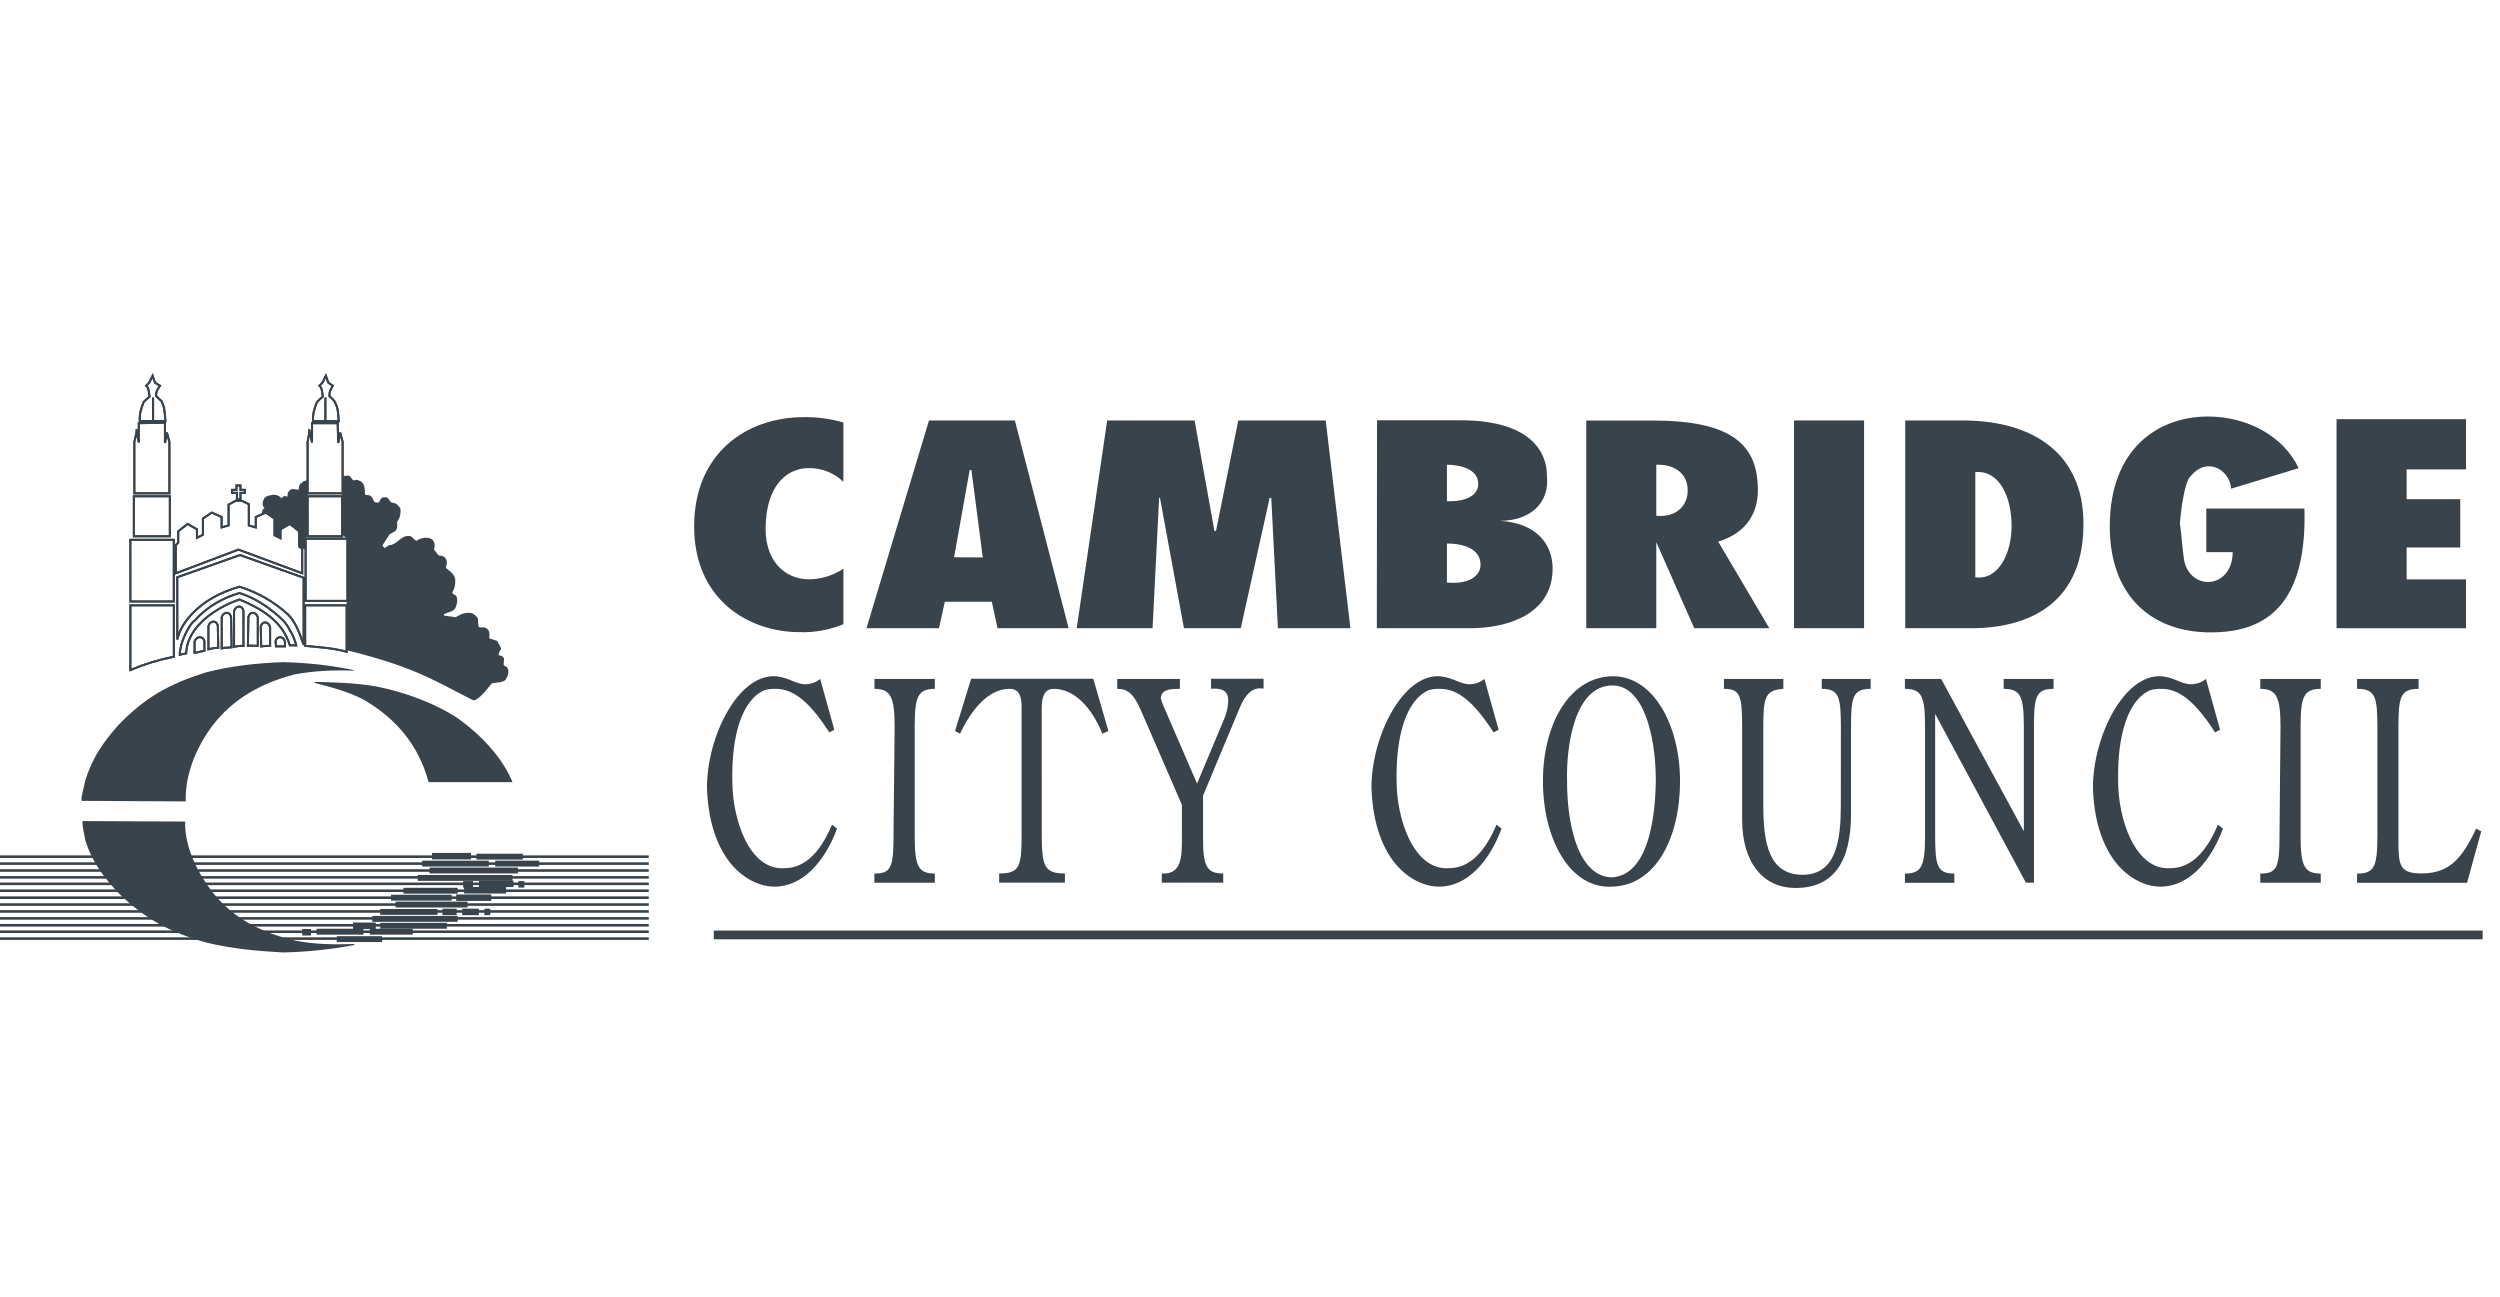 <svg width="79" height="41" viewBox="0 0 79 41" fill="none" xmlns="http://www.w3.org/2000/svg">
<g clip-path="url(#clip0)">
<path fill-rule="evenodd" clip-rule="evenodd" d="M8.925 20.924C9.68 20.938 10.433 21.021 11.172 21.173C11.188 21.173 11.188 21.173 11.172 21.191C10.563 21.173 9.94 21.191 9.301 21.314C8.224 21.595 7.352 22.095 6.709 22.937C6.241 23.561 5.836 24.449 5.871 25.325L2.577 25.307C2.562 25.12 2.655 24.902 2.688 24.684C2.922 23.921 3.279 23.435 3.746 22.907C4.589 22.031 5.354 21.611 6.494 21.251C7.318 21.036 8.13 20.957 8.925 20.924Z" fill="#39434C"/>
<path fill-rule="evenodd" clip-rule="evenodd" d="M9.97 21.548C10.609 21.563 11.233 21.58 11.875 21.689C12.826 21.875 13.807 22.25 14.494 22.718C15.211 23.233 15.883 23.951 16.195 24.715H13.543C13.232 23.546 12.513 22.718 11.546 22.142C11.077 21.877 10.487 21.719 9.94 21.58C9.925 21.563 9.954 21.548 9.97 21.548Z" fill="#39434C"/>
<path d="M13.651 27.055H14.885" stroke="#39434C" stroke-width="0.206" stroke-miterlimit="2.61"/>
<path d="M15.055 27.07H16.522M13.201 27.742H16.195H13.201ZM13.574 27.508H16.366H13.574ZM15.649 27.29H17.038H15.649ZM13.339 27.29H15.446H13.339Z" stroke="#39434C" stroke-width="0.186" stroke-miterlimit="2.61"/>
<path d="M14.635 27.945H14.947" stroke="#39434C" stroke-width="0.206" stroke-miterlimit="2.61"/>
<path d="M15.133 27.929H16.226" stroke="#39434C" stroke-width="0.203" stroke-miterlimit="2.61"/>
<path d="M16.381 27.945H16.57" stroke="#39434C" stroke-width="0.206" stroke-miterlimit="2.61"/>
<path d="M12.748 28.147H14.463" stroke="#39434C" stroke-width="0.186" stroke-miterlimit="2.61"/>
<path d="M14.665 28.132H15.991" stroke="#39434C" stroke-width="0.207" stroke-miterlimit="2.61"/>
<path d="M12.358 28.367H14.275" stroke="#39434C" stroke-width="0.186" stroke-miterlimit="2.61"/>
<path d="M14.416 28.367H15.524" stroke="#39434C" stroke-width="0.204" stroke-miterlimit="2.61"/>
<path d="M12.499 28.584H14.776M12.013 28.817H13.825H12.013Z" stroke="#39434C" stroke-width="0.186" stroke-miterlimit="2.61"/>
<path d="M13.98 28.817H14.431" stroke="#39434C" stroke-width="0.205" stroke-miterlimit="2.61"/>
<path d="M14.604 28.817H15.133" stroke="#39434C" stroke-width="0.206" stroke-miterlimit="2.61"/>
<path d="M15.307 28.817H15.492" stroke="#39434C" stroke-width="0.205" stroke-miterlimit="2.61"/>
<path d="M11.764 29.036H14.463" stroke="#39434C" stroke-width="0.186" stroke-miterlimit="2.61"/>
<path d="M11.155 29.255H11.875" stroke="#39434C" stroke-width="0.206" stroke-miterlimit="2.61"/>
<path d="M12.014 29.255H14.121M10.003 29.442H11.485H10.003Z" stroke="#39434C" stroke-width="0.186" stroke-miterlimit="2.61"/>
<path d="M9.55 29.459H9.828" stroke="#39434C" stroke-width="0.206" stroke-miterlimit="2.61"/>
<path d="M11.686 29.442H13.044M10.642 29.676H12.076H10.642Z" stroke="#39434C" stroke-width="0.186" stroke-miterlimit="2.61"/>
<path fill-rule="evenodd" clip-rule="evenodd" d="M8.94 30.098C9.695 30.082 10.447 30.004 11.189 29.864C11.205 29.864 11.205 29.849 11.189 29.831C10.581 29.849 9.957 29.849 9.333 29.723C8.241 29.474 7.367 29.006 6.728 28.21C6.275 27.632 5.823 26.773 5.852 25.961L2.609 25.946C2.594 26.133 2.672 26.382 2.702 26.586C2.936 27.288 3.296 27.74 3.764 28.239C4.602 29.049 5.369 29.457 6.509 29.782C7.334 29.987 8.146 30.051 8.94 30.098Z" fill="#39434C"/>
<path d="M4.9 12.094L5.056 12.188C4.978 12.313 4.932 12.359 4.932 12.515C4.962 12.532 5.071 12.655 5.103 12.671C5.182 12.859 5.197 12.859 5.227 13.312C4.962 13.312 4.681 13.294 4.417 13.312C4.401 13.078 4.464 12.89 4.542 12.704C4.542 12.688 4.714 12.547 4.729 12.532C4.699 12.421 4.714 12.267 4.62 12.188L4.714 12.094L4.822 11.873L4.9 12.094ZM10.375 12.094L10.517 12.188C10.453 12.313 10.408 12.359 10.408 12.515C10.463 12.563 10.515 12.615 10.563 12.671C10.657 12.859 10.672 12.859 10.705 13.312C10.44 13.312 10.158 13.294 9.892 13.312C9.877 13.078 9.94 12.89 10.018 12.704C10.018 12.688 10.189 12.547 10.204 12.532C10.174 12.421 10.189 12.267 10.096 12.188L10.189 12.094L10.297 11.873L10.375 12.094ZM5.212 13.357V13.997L5.275 13.67L5.353 13.966V15.589H4.245V13.966L4.324 13.624C4.276 13.436 4.386 13.981 4.386 13.981V13.373C4.681 13.373 4.932 13.357 5.212 13.357ZM9.55 18.116V17.336L9.456 17.273V16.788L9.159 16.554L8.863 16.725V17.007L8.675 16.915V16.386L8.394 16.199L8.082 16.338V16.668L7.861 16.605V15.932L7.534 15.775L7.222 15.947V16.603L7.001 16.666V16.337L6.69 16.198L6.41 16.385V16.9L6.222 16.994V16.727L5.925 16.556L5.63 16.79V17.149L5.552 17.227V18.116L7.532 17.368L9.55 18.116ZM7.584 17.539L9.595 18.257V20.379C9.487 20.052 9.33 19.632 9.096 19.413C8.657 19.014 8.135 18.715 7.567 18.54C6.928 18.726 6.445 19.008 6.085 19.38C5.869 19.614 5.68 19.866 5.602 20.208V18.241L7.584 17.539ZM7.567 18.943C8.239 19.223 8.925 19.613 9.159 20.393H9.361C9.301 20.128 9.112 19.802 8.988 19.646C8.566 19.223 8.067 18.896 7.567 18.739C7.054 18.896 6.57 19.144 6.148 19.613C5.976 19.723 5.68 20.315 5.68 20.69L5.883 20.646C5.914 19.769 6.882 19.177 7.567 18.943ZM4.23 15.682H5.367V16.946H4.23V15.682ZM10.67 13.373L10.686 13.997L10.748 13.67L10.826 13.966V15.589H9.719V13.966L9.781 13.624C9.734 13.436 9.859 13.981 9.859 13.981V13.373H10.67ZM9.719 15.682H10.811V16.946H9.721L9.719 15.682ZM7.487 15.824V15.574H7.331V15.479H7.472V15.34H7.598V15.479H7.738V15.574H7.598V15.824H7.487ZM4.118 17.059H5.491V19.007H4.12L4.118 17.059ZM9.658 17.022H10.984V18.987H9.658V17.022ZM4.12 19.129H5.493V20.753C5.022 20.845 4.562 20.986 4.12 21.173V19.129ZM10.954 19.129H9.643V20.409C10.064 20.453 10.486 20.469 10.954 20.595V19.129ZM7.396 19.301C7.459 19.129 7.646 19.114 7.693 19.301V20.41C7.593 20.407 7.493 20.417 7.396 20.441V19.301ZM7.006 19.504C7.054 19.333 7.255 19.301 7.303 19.504L7.318 20.456C7.21 20.471 7.131 20.456 7.006 20.489V19.504ZM8.146 19.504C8.098 19.333 7.897 19.301 7.849 19.504L7.834 20.41C7.927 20.393 8.005 20.41 8.146 20.41V19.504ZM6.586 19.786C6.63 19.613 6.835 19.583 6.883 19.769L6.898 20.471C6.792 20.473 6.688 20.489 6.586 20.519V19.786ZM8.536 19.817C8.488 19.63 8.287 19.613 8.239 19.802L8.255 20.426C8.348 20.413 8.442 20.408 8.536 20.41V19.817ZM6.148 20.27C6.211 20.098 6.415 20.081 6.46 20.27V20.566C6.352 20.581 6.289 20.61 6.148 20.627V20.27ZM9.004 20.27C8.956 20.098 8.755 20.081 8.707 20.27L8.722 20.426H9.004V20.27Z" stroke="#39434C" stroke-width="0.063" stroke-miterlimit="2.61"/>
<path d="M4.9 12.094L5.056 12.188C4.978 12.313 4.932 12.359 4.932 12.515C4.962 12.532 5.071 12.655 5.103 12.671C5.182 12.859 5.197 12.859 5.227 13.312C4.962 13.312 4.681 13.294 4.417 13.312C4.401 13.078 4.464 12.89 4.542 12.704C4.542 12.688 4.714 12.547 4.729 12.532C4.699 12.421 4.714 12.267 4.62 12.188L4.714 12.094L4.822 11.873L4.9 12.094Z" stroke="#39434C" stroke-width="0.063" stroke-miterlimit="2.61"/>
<path d="M10.375 12.094L10.517 12.188C10.453 12.313 10.408 12.359 10.408 12.515C10.463 12.563 10.515 12.615 10.563 12.671C10.657 12.859 10.672 12.859 10.705 13.312C10.44 13.312 10.158 13.294 9.892 13.312C9.877 13.078 9.94 12.89 10.018 12.704C10.018 12.688 10.189 12.547 10.204 12.532C10.174 12.421 10.189 12.267 10.096 12.188L10.189 12.094L10.297 11.873L10.375 12.094Z" stroke="#39434C" stroke-width="0.063" stroke-miterlimit="2.61"/>
<path d="M5.212 13.357V13.997L5.275 13.67L5.353 13.966V15.589H4.245V13.966L4.324 13.624C4.276 13.436 4.386 13.981 4.386 13.981V13.373C4.681 13.373 4.932 13.357 5.212 13.357Z" stroke="#39434C" stroke-width="0.063" stroke-miterlimit="2.61"/>
<path d="M9.55 18.116V17.336L9.456 17.273V16.79L9.16 16.556L8.863 16.727V17.009L8.676 16.915V16.385L8.394 16.198L8.083 16.337V16.666L7.864 16.603V15.932L7.536 15.775L7.225 15.947V16.603L7.006 16.666V16.337L6.694 16.198L6.414 16.385V16.9L6.226 16.994V16.727L5.929 16.556L5.634 16.79V17.149L5.556 17.227V18.116L7.536 17.368L9.55 18.116Z" stroke="#39434C" stroke-width="0.063" stroke-miterlimit="2.61"/>
<path d="M7.584 17.539L9.595 18.257V20.379C9.487 20.052 9.33 19.632 9.096 19.413C8.657 19.014 8.135 18.715 7.567 18.54C6.928 18.726 6.445 19.008 6.085 19.38C5.869 19.614 5.68 19.866 5.602 20.208V18.241L7.584 17.539Z" stroke="#39434C" stroke-width="0.063" stroke-miterlimit="2.61"/>
<path d="M7.567 18.943C8.239 19.223 8.925 19.613 9.159 20.393H9.361C9.301 20.128 9.112 19.802 8.988 19.646C8.566 19.223 8.067 18.896 7.567 18.739C7.054 18.896 6.57 19.144 6.148 19.613C5.976 19.723 5.68 20.315 5.68 20.69L5.883 20.646C5.914 19.769 6.882 19.177 7.567 18.943Z" stroke="#39434C" stroke-width="0.063" stroke-miterlimit="2.61"/>
<path d="M5.367 15.683H4.23V16.947H5.367V15.683Z" stroke="#39434C" stroke-width="0.063" stroke-miterlimit="2.61"/>
<path d="M10.672 13.373L10.688 13.997L10.75 13.67L10.828 13.966V15.589H9.721V13.966L9.784 13.624C9.736 13.436 9.862 13.981 9.862 13.981V13.373H10.672Z" stroke="#39434C" stroke-width="0.063" stroke-miterlimit="2.61"/>
<path d="M10.813 15.683H9.721V16.947H10.813V15.683Z" stroke="#39434C" stroke-width="0.063" stroke-miterlimit="2.61"/>
<path d="M7.488 15.823V15.574H7.522H7.333V15.479H7.473V15.34H7.599V15.479H7.74V15.574H7.566H7.599V15.823H7.488Z" stroke="#39434C" stroke-width="0.063" stroke-miterlimit="2.61"/>
<path d="M5.493 17.056H4.12V19.007H5.493V17.056Z" stroke="#39434C" stroke-width="0.063" stroke-miterlimit="2.61"/>
<path d="M10.983 17.024H9.657V18.989H10.983V17.024Z" stroke="#39434C" stroke-width="0.063" stroke-miterlimit="2.61"/>
<path d="M4.12 19.129H5.493V20.753C5.022 20.845 4.562 20.986 4.12 21.173V19.129Z" stroke="#39434C" stroke-width="0.063" stroke-miterlimit="2.61"/>
<path d="M10.954 19.129H9.643V20.409C10.064 20.453 10.486 20.469 10.954 20.595V19.129Z" stroke="#39434C" stroke-width="0.063" stroke-miterlimit="2.61"/>
<path d="M7.396 19.301C7.459 19.129 7.646 19.114 7.693 19.301V20.41C7.593 20.407 7.493 20.417 7.396 20.441V19.301Z" stroke="#39434C" stroke-width="0.063" stroke-miterlimit="2.61"/>
<path d="M7.006 19.504C7.054 19.333 7.255 19.301 7.303 19.504L7.318 20.456C7.21 20.471 7.131 20.456 7.006 20.489V19.504Z" stroke="#39434C" stroke-width="0.063" stroke-miterlimit="2.61"/>
<path d="M8.146 19.504C8.098 19.333 7.897 19.301 7.849 19.504L7.834 20.41C7.927 20.393 8.005 20.41 8.146 20.41V19.504Z" stroke="#39434C" stroke-width="0.063" stroke-miterlimit="2.61"/>
<path d="M6.586 19.786C6.63 19.613 6.835 19.583 6.882 19.769L6.897 20.471C6.792 20.473 6.687 20.489 6.586 20.519V19.786Z" stroke="#39434C" stroke-width="0.063" stroke-miterlimit="2.61"/>
<path d="M8.535 19.817C8.488 19.63 8.287 19.613 8.239 19.802L8.254 20.426C8.348 20.413 8.441 20.408 8.535 20.41V19.817Z" stroke="#39434C" stroke-width="0.063" stroke-miterlimit="2.61"/>
<path d="M6.148 20.269C6.211 20.098 6.414 20.081 6.459 20.269V20.566C6.351 20.581 6.288 20.61 6.148 20.626V20.269Z" stroke="#39434C" stroke-width="0.063" stroke-miterlimit="2.61"/>
<path d="M9.003 20.269C8.956 20.098 8.754 20.081 8.706 20.269L8.722 20.425H9.003V20.269Z" stroke="#39434C" stroke-width="0.063" stroke-miterlimit="2.61"/>
<path d="M10.283 12.562V13.294M4.838 12.562V13.294V12.562Z" stroke="#39434C" stroke-width="0.063" stroke-miterlimit="2.61"/>
<path d="M4.837 12.562V13.294" stroke="#39434C" stroke-width="0.063" stroke-miterlimit="2.61"/>
<path d="M10.282 12.562V13.294" stroke="#39434C" stroke-width="0.063" stroke-miterlimit="2.61"/>
<path fill-rule="evenodd" clip-rule="evenodd" d="M11.032 15.043H11.047C11.109 15.074 11.109 15.167 11.188 15.184C11.251 15.136 11.344 15.184 11.408 15.214C11.531 15.308 11.531 15.464 11.531 15.589C11.531 15.667 11.625 15.633 11.672 15.652C11.75 15.682 11.78 15.76 11.828 15.854C11.843 15.886 11.906 15.869 11.954 15.886C12.014 15.854 12.014 15.73 12.11 15.713H12.204C12.297 15.73 12.297 15.854 12.39 15.886C12.516 15.886 12.594 15.979 12.655 16.072C12.671 16.229 12.638 16.385 12.545 16.492C12.56 16.603 12.56 16.727 12.482 16.79L12.311 16.883L12.09 17.227C12.09 17.258 12.123 17.29 12.153 17.321L12.294 17.227C12.558 17.227 12.684 16.868 12.98 16.946C13.059 16.994 13.089 17.071 13.167 17.086C13.277 17.009 13.479 16.946 13.65 17.039C13.729 17.101 13.761 17.242 13.713 17.368L13.868 17.555C13.962 17.555 14.057 17.585 14.089 17.663C14.153 17.759 14.104 17.851 14.089 17.945C14.215 18.053 14.387 18.148 14.387 18.35C14.39 18.481 14.358 18.611 14.293 18.725C14.309 18.788 14.372 18.788 14.402 18.818C14.494 18.929 14.432 19.114 14.387 19.223C14.293 19.349 14.122 19.349 14.027 19.412C14.026 19.42 14.027 19.428 14.029 19.435C14.032 19.443 14.036 19.45 14.041 19.456L14.402 19.503C14.557 19.41 14.713 19.332 14.917 19.378C14.978 19.41 15.072 19.473 15.103 19.551L15.118 19.785C15.15 19.878 15.274 19.785 15.352 19.846C15.431 19.878 15.478 19.971 15.464 20.079V20.175L15.712 20.253L15.836 20.487C15.821 20.565 15.742 20.61 15.758 20.704C15.784 20.711 15.81 20.717 15.836 20.721C15.878 20.739 15.912 20.772 15.93 20.814L15.914 21C15.921 21.016 15.931 21.03 15.945 21.041C15.959 21.052 15.975 21.059 15.992 21.063C16.087 21.127 16.087 21.284 16.009 21.423C15.961 21.579 15.697 21.561 15.541 21.594C15.464 21.688 15.088 22.186 14.947 22.125C13.807 21.561 13.183 21.094 10.954 20.547V17.009L10.813 16.9V15.043L11.016 15.028L11.032 15.043Z" fill="#39434C"/>
<path fill-rule="evenodd" clip-rule="evenodd" d="M9.721 15.167L9.736 16.9L9.643 17.022V17.367L9.439 17.272V16.786L9.144 16.537L8.863 16.714V16.996L8.675 16.9V16.37L8.379 16.181L8.287 16.229C8.254 16.198 8.317 16.057 8.364 16.042C8.269 16.009 8.287 15.838 8.364 15.73C8.414 15.682 8.481 15.654 8.551 15.652C8.611 15.631 8.675 15.628 8.736 15.645C8.798 15.662 8.852 15.697 8.893 15.745L8.988 15.667C9.004 15.682 9.144 15.711 9.081 15.652C9.096 15.527 9.175 15.418 9.331 15.464C9.534 15.496 9.379 15.448 9.487 15.293C9.673 15.136 9.595 15.229 9.721 15.167Z" fill="#39434C"/>
<path d="M20.501 29.021H-0.427" stroke="#39434C" stroke-width="0.082" stroke-miterlimit="2.61"/>
<path d="M20.501 27.071H-0.427" stroke="#39434C" stroke-width="0.082" stroke-miterlimit="2.61"/>
<path d="M20.501 27.29H-0.427" stroke="#39434C" stroke-width="0.082" stroke-miterlimit="2.61"/>
<path d="M20.501 27.508H-0.427" stroke="#39434C" stroke-width="0.082" stroke-miterlimit="2.61"/>
<path d="M20.501 27.725H-0.427" stroke="#39434C" stroke-width="0.082" stroke-miterlimit="2.61"/>
<path d="M20.501 27.929H-0.427" stroke="#39434C" stroke-width="0.082" stroke-miterlimit="2.61"/>
<path d="M20.501 28.147H-0.427" stroke="#39434C" stroke-width="0.082" stroke-miterlimit="2.61"/>
<path d="M20.501 28.367H-0.427" stroke="#39434C" stroke-width="0.082" stroke-miterlimit="2.61"/>
<path d="M20.501 28.584H-0.427" stroke="#39434C" stroke-width="0.082" stroke-miterlimit="2.61"/>
<path d="M20.501 28.802H-0.427" stroke="#39434C" stroke-width="0.082" stroke-miterlimit="2.61"/>
<path d="M20.501 29.239H-0.427" stroke="#39434C" stroke-width="0.082" stroke-miterlimit="2.61"/>
<path d="M20.501 29.442H-0.427" stroke="#39434C" stroke-width="0.082" stroke-miterlimit="2.61"/>
<path d="M20.501 29.66H-0.427" stroke="#39434C" stroke-width="0.082" stroke-miterlimit="2.61"/>
<path fill-rule="evenodd" clip-rule="evenodd" d="M22.34 24.892C22.372 25.891 22.627 26.684 23.042 27.224C23.423 27.724 23.965 28.018 24.476 28.018C25.366 28.018 26.067 27.224 26.45 26.184L26.291 26.058C25.909 26.976 25.4 27.434 24.794 27.434C23.678 27.517 23.142 25.891 23.142 24.684C23.109 23.225 23.461 22.101 24.162 21.808C24.277 21.776 24.397 21.763 24.516 21.768C25.026 21.768 25.536 22.101 26.205 23.143L26.364 23.059L25.918 21.454C25.785 21.563 25.618 21.622 25.446 21.622C25.157 21.622 24.934 21.413 24.521 21.37C23.326 21.288 22.34 23.269 22.34 24.892Z" fill="#39434C"/>
<path fill-rule="evenodd" clip-rule="evenodd" d="M28.905 26.438V22.974C28.905 22.017 28.999 21.768 29.541 21.768V21.454H27.633V21.768C28.141 21.768 28.27 22.017 28.27 22.974L28.235 26.438C28.235 27.436 28.139 27.604 27.63 27.604V27.895H29.541V27.604C29.031 27.601 28.905 27.392 28.905 26.438Z" fill="#39434C"/>
<path fill-rule="evenodd" clip-rule="evenodd" d="M32.919 22.767V22.39C32.919 22.059 32.982 21.768 33.301 21.768C33.97 21.768 34.512 22.39 34.835 23.184L35.026 23.101L34.548 21.449H30.688L30.178 23.101L30.338 23.184C30.692 22.431 31.23 21.768 31.9 21.768C32.216 21.768 32.282 22.017 32.282 22.35V26.393C32.282 27.392 32.216 27.601 31.574 27.601V27.893H33.651V27.601C33.015 27.601 32.92 27.392 32.92 26.393L32.919 22.767Z" fill="#39434C"/>
<path fill-rule="evenodd" clip-rule="evenodd" d="M37.348 25.433V26.473C37.348 27.063 37.348 27.643 36.712 27.601V27.893H38.654V27.601C38.182 27.601 38.017 27.434 38.017 26.56V25.14L39.132 22.47C39.355 21.888 39.611 21.699 39.929 21.762V21.448H38.27V21.762H38.398C38.685 21.762 38.813 21.887 38.813 22.136C38.805 22.306 38.773 22.475 38.718 22.636L37.827 24.761L36.838 22.475C36.772 22.341 36.719 22.203 36.68 22.059C36.713 21.808 36.903 21.768 37.285 21.768V21.454H35.304V21.768C35.59 21.768 35.813 21.849 36.1 22.558L37.348 25.433Z" fill="#39434C"/>
<path fill-rule="evenodd" clip-rule="evenodd" d="M43.338 24.892C43.37 25.891 43.625 26.684 44.039 27.224C44.421 27.724 44.962 28.018 45.474 28.018C46.364 28.018 47.065 27.224 47.449 26.184L47.289 26.058C46.906 26.976 46.397 27.434 45.792 27.434C44.676 27.517 44.133 25.891 44.133 24.684C44.102 23.225 44.453 22.101 45.153 21.808C45.268 21.776 45.388 21.763 45.507 21.768C46.017 21.768 46.527 22.101 47.196 23.143L47.355 23.059L46.908 21.454C46.773 21.564 46.604 21.623 46.43 21.622C46.145 21.622 45.92 21.413 45.507 21.37C44.326 21.288 43.338 23.269 43.338 24.892Z" fill="#39434C"/>
<path fill-rule="evenodd" clip-rule="evenodd" d="M50.954 28.018C52.324 27.977 53.089 26.473 53.089 24.684C53.089 22.895 52.228 21.329 50.92 21.37C49.613 21.411 48.757 22.848 48.757 24.684C48.757 26.52 49.615 28.102 50.954 28.018ZM50.954 27.724C49.934 27.724 49.519 26.225 49.519 24.684C49.488 23.517 49.775 21.66 50.954 21.66C51.911 21.66 52.324 23.184 52.324 24.684C52.298 26.184 51.972 27.643 50.954 27.724Z" fill="#39434C"/>
<path fill-rule="evenodd" clip-rule="evenodd" d="M58.17 25.433C58.17 26.518 58.043 27.643 56.96 27.643C55.878 27.643 55.72 26.599 55.72 25.433V22.974C55.72 22.017 55.784 21.808 56.354 21.768V21.454H54.477V21.768C54.986 21.768 55.051 21.974 55.051 22.974V25.891C55.051 27.307 55.751 28.06 56.739 28.06C57.948 28.06 58.492 27.224 58.492 25.725V22.974C58.492 22.017 58.555 21.768 59.113 21.768V21.454H57.567V21.768C58.109 21.768 58.172 22.017 58.172 22.974L58.17 25.433Z" fill="#39434C"/>
<path fill-rule="evenodd" clip-rule="evenodd" d="M61.341 21.454H60.195V21.768C60.735 21.768 60.831 22.017 60.831 22.974V26.396C60.831 27.355 60.735 27.605 60.195 27.605V27.896H61.757V27.605C61.214 27.605 61.151 27.355 61.151 26.396V22.558L64.018 27.893H64.273V22.974C64.273 22.017 64.335 21.768 64.893 21.768V21.454H63.316V21.768C63.858 21.768 63.953 22.017 63.953 22.974V26.267L61.341 21.454Z" fill="#39434C"/>
<path fill-rule="evenodd" clip-rule="evenodd" d="M66.137 24.892C66.166 25.891 66.423 26.684 66.835 27.224C67.219 27.724 67.76 28.018 68.272 28.018C69.162 28.018 69.863 27.224 70.245 26.184L70.086 26.058C69.705 26.976 69.195 27.434 68.591 27.434C67.473 27.517 66.933 25.891 66.933 24.684C66.902 23.225 67.252 22.101 67.954 21.808C68.069 21.776 68.188 21.762 68.308 21.768C68.816 21.768 69.327 22.101 69.996 23.143L70.154 23.059L69.708 21.454C69.573 21.564 69.404 21.624 69.229 21.622C68.945 21.622 68.721 21.413 68.308 21.37C67.123 21.288 66.137 23.269 66.137 24.892Z" fill="#39434C"/>
<path fill-rule="evenodd" clip-rule="evenodd" d="M72.699 26.438V22.974C72.699 22.017 72.796 21.768 73.336 21.768V21.454H71.425V21.768C71.935 21.768 72.064 22.017 72.064 22.974L72.032 26.438C72.032 27.436 71.935 27.604 71.425 27.604V27.895H73.336V27.604C72.832 27.601 72.699 27.392 72.699 26.438Z" fill="#39434C"/>
<path fill-rule="evenodd" clip-rule="evenodd" d="M78.246 26.184C77.799 27.142 77.385 27.6 76.524 27.6C75.825 27.6 75.791 27.35 75.791 26.559V22.974C75.791 22.017 75.855 21.768 76.427 21.768V21.454H74.484V21.768C75.06 21.768 75.125 22.017 75.125 22.974V26.396C75.125 27.396 75.028 27.605 74.484 27.605V27.896H77.959L78.407 26.27L78.246 26.184Z" fill="#39434C"/>
<path fill-rule="evenodd" clip-rule="evenodd" d="M26.651 17.97C26.327 18.187 25.947 18.304 25.557 18.306C24.828 18.306 24.098 17.74 24.202 16.465C24.28 15.275 24.91 14.792 25.557 14.792C25.965 14.787 26.358 14.943 26.651 15.226V13.35C26.244 13.233 25.823 13.176 25.4 13.182C23.576 13.182 21.935 14.332 21.935 16.633C21.935 18.952 23.656 19.976 25.27 19.976C25.743 19.992 26.214 19.906 26.651 19.725V17.97Z" fill="#39434C"/>
<path fill-rule="evenodd" clip-rule="evenodd" d="M33.769 19.852L32.07 13.286H29.356L27.38 19.852H29.673L29.856 19.015H31.341L31.522 19.852H33.769ZM30.149 17.61L30.643 14.851H30.696L31.055 17.614L30.149 17.61Z" fill="#39434C"/>
<path fill-rule="evenodd" clip-rule="evenodd" d="M42.674 19.852L41.892 13.286H39.13L38.426 16.779H38.376L37.749 13.286H34.987L34.024 19.852H36.421L36.629 15.733H36.655L37.413 19.852H39.208L40.121 15.733H40.172L40.382 19.852H42.674Z" fill="#39434C"/>
<path fill-rule="evenodd" clip-rule="evenodd" d="M43.508 19.852H46.458C47.631 19.852 49.063 19.413 49.063 17.964C49.063 17.19 48.542 16.523 47.397 16.459C48.308 16.459 48.985 15.935 48.881 15.015C48.881 14.347 48.438 13.28 46.146 13.28H43.514L43.508 19.852ZM45.723 17.175C46.244 17.175 46.785 17.341 46.785 17.845C46.785 18.199 46.421 18.473 45.723 18.408V17.175ZM45.723 15.838V14.686C46.166 14.686 46.713 14.833 46.713 15.292C46.713 15.626 46.375 15.859 45.723 15.838Z" fill="#39434C"/>
<path fill-rule="evenodd" clip-rule="evenodd" d="M50.126 19.852H52.339V17.132L53.538 19.852H55.911L54.294 17.114C55.207 16.842 55.599 16.17 55.545 15.337C55.493 14.02 54.659 13.289 52.241 13.289H50.126V19.852ZM52.339 16.298V14.686C52.967 14.666 53.331 15.002 53.331 15.501C53.331 15.961 52.99 16.36 52.339 16.298Z" fill="#39434C"/>
<path d="M58.905 13.286H56.691V19.851H58.905V13.286Z" fill="#39434C"/>
<path fill-rule="evenodd" clip-rule="evenodd" d="M60.205 19.852H62.294C64.092 19.852 65.915 19.079 65.834 16.403C65.782 14.499 64.452 13.286 62.002 13.286H60.205V19.852ZM62.42 18.242V14.918C63.199 14.854 63.566 15.733 63.566 16.613C63.571 17.469 63.155 18.345 62.425 18.242H62.42Z" fill="#39434C"/>
<path fill-rule="evenodd" clip-rule="evenodd" d="M69.719 17.447H70.553C70.553 18.037 70.188 18.391 69.772 18.391C69.432 18.391 69.094 18.142 69.014 17.683C68.961 17.307 68.937 16.91 68.885 16.535C68.937 15.906 69.043 15.341 69.17 15.112C69.38 14.839 69.588 14.735 69.798 14.735C70.213 14.735 70.5 15.133 70.5 15.443L72.638 14.794C72.165 13.79 71.022 13.162 69.772 13.162C68.208 13.162 66.669 14.166 66.669 16.635C66.669 18.954 68.132 20.064 70.056 19.979C71.856 19.916 72.897 18.81 72.82 16.069H69.719V17.447Z" fill="#39434C"/>
<path fill-rule="evenodd" clip-rule="evenodd" d="M73.835 19.852H77.927V18.308H76.05V17.301H77.744V15.774H76.05V14.833H77.927V13.246H73.835V19.852Z" fill="#39434C"/>
<path d="M22.556 29.544H78.451" stroke="#39434C" stroke-width="0.276" stroke-miterlimit="2.61"/>
</g>
<defs>
<clipPath id="clip0">
<rect width="79" height="41" fill="white"/>
</clipPath>
</defs>
</svg>
